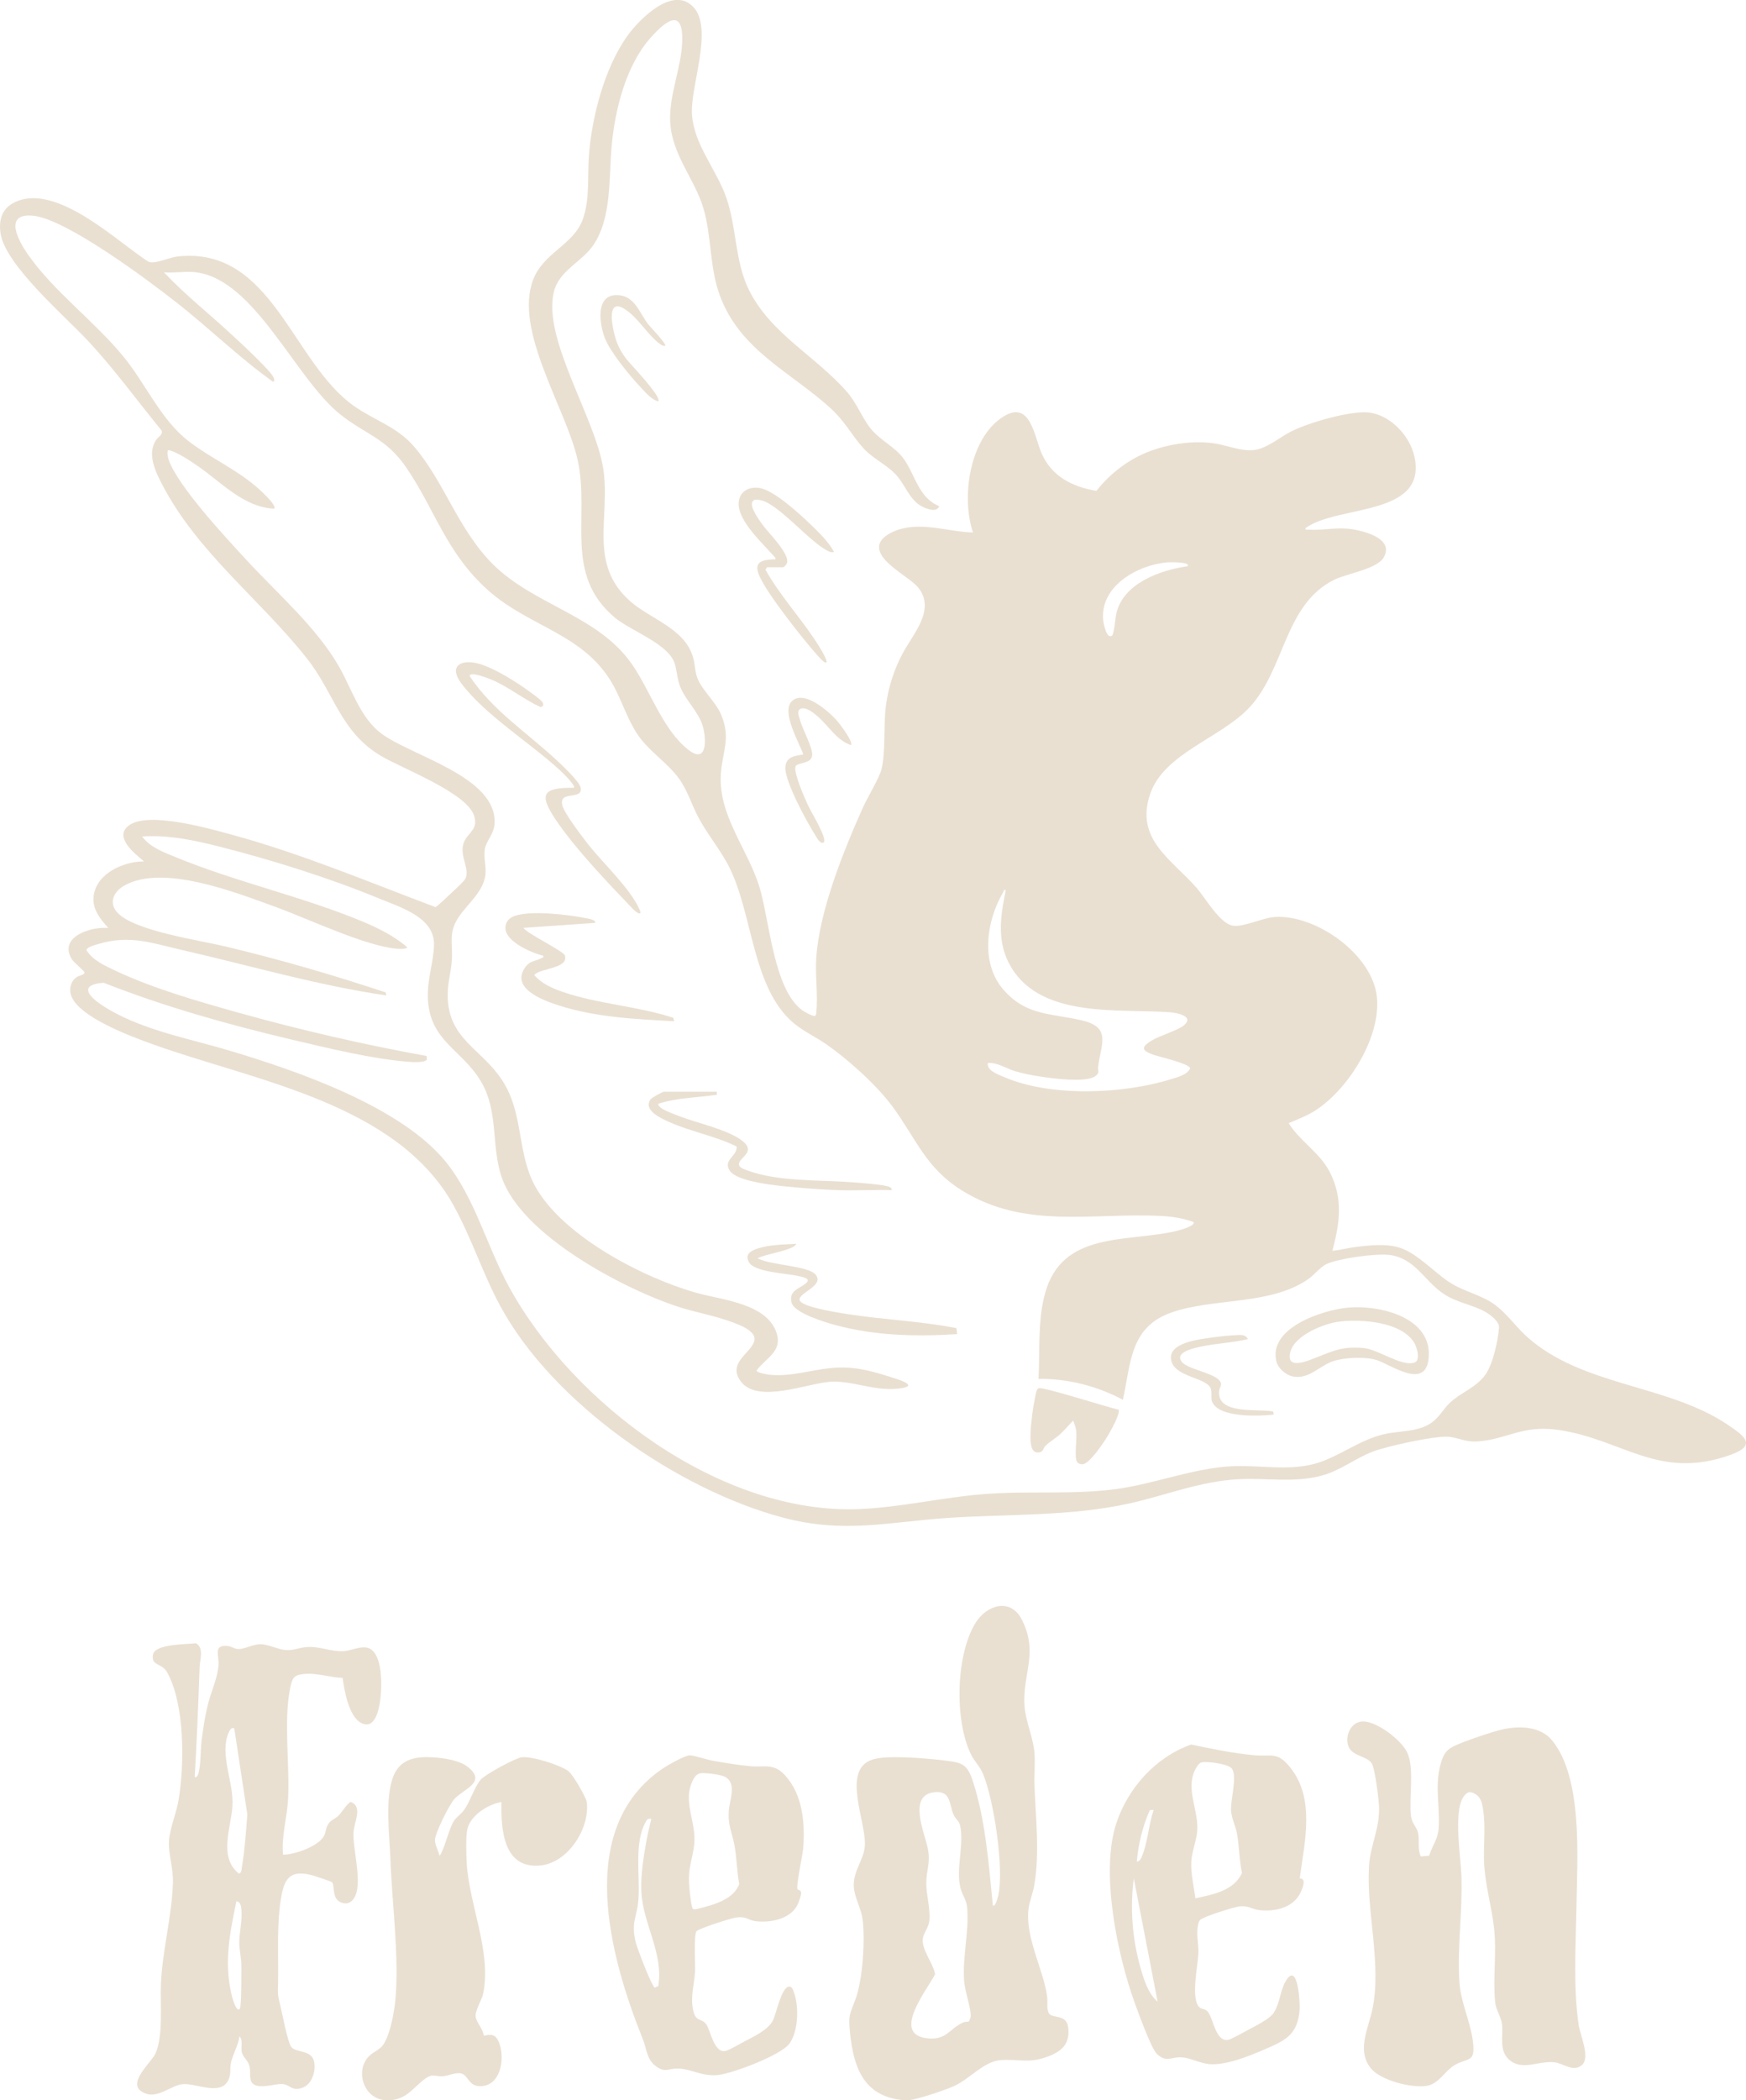 <?xml version="1.0" encoding="UTF-8"?>
<svg id="Layer_0_xA0_Bild" xmlns="http://www.w3.org/2000/svg" version="1.1" viewBox="0 0 479.68 576.63">
  <!-- Generator: Adobe Illustrator 29.4.0, SVG Export Plug-In . SVG Version: 2.1.0 Build 152)  -->
  <defs>
    <style>
      .st0 {
        fill: #e9e0d2;
      }
    </style>
  </defs>
  <path class="st0" d="M250.13,576.57c-.59.08-1.85.07-2.45,0-10.57-1.19-13.2-9.19-14.15-18.44-.5-4.88-.13-4.89,1.46-9.11,2.03-5.37,2.73-16.46,1.97-22.15-.39-2.95-2.19-5.85-2.39-8.79-.28-4.28,2.7-7.33,3.02-11.18.54-6.49-6.59-20.99,2.11-23.8,4.06-1.31,14.94-.32,19.53.23,5.26.63,6.51.94,8.15,6.03,3.39,10.55,4.29,22.76,5.38,33.75.65.75,1.44-2.39,1.51-2.71,1.61-7.35-1.22-26.32-4.24-33.43-.87-2.06-2.29-3.29-3.24-5.22-4.59-9.26-4.24-27.25,1.18-36.11,3.07-5.01,9.66-7.04,12.74-.99,4.74,9.31.1,14.93.76,23.79.31,4.19,2.39,8.6,2.73,12.81.24,2.89-.12,6.07,0,9.01.35,8.98,1.48,18.55-.07,27.45-.36,2.07-1.23,4.11-1.52,6.12-1.13,7.86,4.02,16.73,5.07,24.3.19,1.4-.18,3.24.41,4.5.82,1.77,4.85.16,5.36,3.91.64,4.7-1.82,6.77-5.9,8.23-5.19,1.86-7.85.45-12.76.87-4.54.39-8.53,5.28-12.76,7.15-2.49,1.1-9.36,3.42-11.91,3.77h0ZM266.17,554.98c.12-.08.52-1.13.52-1.39.03-2.52-1.64-6.87-1.84-9.86-.45-6.66,1.49-13.7.83-20.19-.2-1.94-1.33-3.33-1.78-5.04-1.41-5.35,1.06-11.96-.14-17.31-.27-1.22-1.29-1.86-1.76-2.88-1.29-2.82-.62-6.65-5.15-6.25-7.63.68-2.79,11.16-1.94,15.52.78,3.98-.42,5.84-.43,9.41-.02,3.23,1.19,7.22.84,10.37-.2,1.79-1.36,3.06-1.72,4.55-.76,3.09,2.82,7.03,3.29,10.14-2.2,4.37-12.28,16.65-1.94,17.6,5.21.48,5.84-2.69,9.72-4.39.53-.23,1.27-.11,1.51-.26v-.02Z"/>
  <path class="st0" d="M105.31,576.57c-5.61-.81-7.79-8.29-3.82-12.14.92-.89,2.62-1.66,3.43-2.57,2.13-2.39,3.35-9.23,3.67-12.43,1.16-11.91-.91-26.97-1.35-39.28-.23-6.44-1.59-16.88.95-22.76,1.94-4.5,6.17-5.17,10.63-4.91,3.04.18,7.44.79,9.82,2.73,5,4.07-.92,5.83-3.68,8.58-1.4,1.4-5.5,9.61-5.46,11.45.03,1.38.93,2.9,1.24,4.24.3-.21.39-.52.54-.82,1.22-2.43,2.15-6.75,3.47-8.8.51-.79,2.06-1.89,2.89-3.11,1.62-2.38,2.69-6.07,4.42-8.13,1.17-1.39,9.56-5.97,11.3-6.15,2.9-.29,10.48,2.09,12.83,3.83,1.13.83,4.89,7.19,5.04,8.59.78,7.21-5.16,16.51-12.72,17.29-10.24,1.05-10.91-9.87-10.74-17.42-3.67.64-8.44,3.58-9.36,7.41-.47,1.97-.31,6.91-.2,9.1.61,11.53,6.82,24.43,4.58,35.92-.4,2.04-2.35,4.81-2.1,6.59.21,1.49,2.07,3.38,2.19,5.04.42.36,2.55-1.14,3.85,1.2,2.18,3.93,1.29,12.26-4.28,12.74-3.82.33-3.66-3.01-5.79-3.49-1.52-.34-3.34.64-4.85.76-2.29.18-2.86-.85-5.02.71-3.08,2.22-4.69,5.25-9.02,5.84-.56.08-1.9.08-2.45,0h0Z"/>
  <path class="st0" d="M390.35,509.72l2.29-.23c.85-2.79,2.39-4.47,2.6-7.49.44-6.34-1.34-12.35.88-18.76.7-2.01,1.57-2.99,3.47-3.89,2.87-1.35,7.91-3,11.04-3.96,5.1-1.58,12.09-2.04,15.8,2.48,8.42,10.26,6.9,32.21,6.69,44.83-.17,10.66-.97,22.75.59,33.25.43,2.9,3.25,8.99.88,11.04s-5.11-.51-7.6-.78c-4.21-.46-8.86,2.46-12.39-.7-2.88-2.57-1.56-6.49-1.96-9.77-.23-1.96-1.66-3.84-1.88-6.03-.66-6.63.48-13.54-.31-20.42-.65-5.65-2.34-11.57-2.69-17.22-.31-4.96.48-10.33-.31-15.24-.27-1.67-.52-3.25-2.06-4.21s-2.45-.66-3.41.86c-2.69,4.21-.66,16.3-.48,21.58.32,9.6-1.14,19.44-.57,28.93.35,5.91,3.13,11.18,3.75,16.7s-1.09,4.24-4.66,6.09c-3.09,1.6-4.57,5.44-8.24,5.94-4.14.57-12.53-1.51-15.22-4.91-3.93-4.95-.54-11.05.52-16.34,2.51-12.47-1.74-26.5-.97-39.15.36-5.87,3.07-10.36,2.74-16.62-.11-2.12-1.08-9.53-1.84-11.25-1.05-2.36-5.42-2.07-6.53-4.93s.65-6.97,4.13-6.88c3.83.1,10.37,5.11,11.98,8.49,2.03,4.24.49,12.36,1.02,17.26.26,2.44,1.69,3.16,2.03,5.07.37,2.08-.24,4.24.7,6.25h.01Z"/>
  <path class="st0" d="M53.49,487.94c.65.1.88-.53,1.02-1.02.73-2.54.53-6.45.89-9.2.42-3.25.92-6.57,1.71-9.74.87-3.5,2.74-7.4,2.93-10.98.14-2.63-1.51-5.5,2.59-5.07,1.05.11,1.8.86,2.98.84,1.71-.04,4-1.37,5.98-1.34,2.17.03,4.69,1.42,6.85,1.6s3.76-.65,5.73-.81c3.68-.31,6.66,1.35,10.37,1.1,2.56-.18,5.64-2.13,7.78-.16,2.82,2.6,2.61,10.1,2.14,13.62-.36,2.67-1.47,8.34-5.34,6.22-3.29-1.8-4.55-8.88-4.99-12.32-3.57-.12-7.16-1.45-10.74-1.06-2.71.3-3.09,1.14-3.64,3.72-1.89,8.89-.1,21.35-.61,30.75-.28,5.06-1.85,10.01-1.38,15.13,3.16,0,9.35-2.19,11.09-4.87.78-1.21.51-2.43,1.46-3.72.74-1.01,1.75-1.28,2.6-2.04s2.67-3.83,3.54-3.84c3.28,1.42.84,5.42.67,8.32-.28,4.74,2.79,14.51.01,18.29-.92,1.26-2.19,1.57-3.62.89-2.48-1.17-1.43-4.85-2.38-5.53-.21-.15-4.26-1.53-4.85-1.7-5.8-1.66-7.97-.13-8.98,5.59-1.34,7.57-.77,15.45-.89,23.11-.06,3.73-.26,3.53.67,7.22.6,2.39,1.83,9.37,2.9,11.01,1,1.53,5.12.93,6.11,3.44s-.19,6.77-2.87,7.77c-3.06,1.14-3.37-.73-5.58-.96s-8.05,2.17-8.81-1.28c-.3-1.36.11-2.58-.47-4.16-.45-1.22-1.64-2.05-1.92-3.26-.34-1.46.41-3.4-.66-4.38-.27,2.47-2.02,5.23-2.39,7.57-.25,1.6.12,2.63-.61,4.3-1.99,4.56-8.77,1.02-12.4,1.22s-7.58,4.87-11.7,1.87c-3.47-2.53,2.98-7.89,4.05-10.32,2.22-5.06,1.21-13.92,1.5-19.5.47-9.11,2.96-18.14,3.28-27.26.14-4.05-1.22-7.73-1.11-11.18s2.04-7.93,2.65-11.55c1.64-9.75,1.77-26.35-3.15-35.15-1.44-2.58-4.47-1.66-3.86-4.85.57-2.99,9.47-2.78,11.8-3.1,2.26,1.25,1.07,4.53,1,6.63-.36,10.06-.76,20.07-1.35,30.15h0ZM64.37,474.6c-.98-.78-1.78,1.57-1.96,2.21-1.71,6.01,1.87,12.8,1.44,19.17-.39,5.88-3.86,13.94,1.77,18.42.8.01.8-1.66.92-2.37.74-4.46,1.06-9.37,1.41-13.88l-3.58-23.55h0ZM64.95,522.03c-1.76,8.38-3.34,16.27-1.51,24.83.19.89,1.11,4.94,2.19,4.89.4-.25.38-.52.42-.93.32-2.92.22-7.54.27-10.64.04-2.48-.59-4.7-.58-6.83,0-2.92.86-5.97.58-9.01-.08-.88-.23-2.26-1.37-2.31Z"/>
  <path class="st0" d="M357.07,515.73c1.91-.02.8,2.64.29,3.76-1.94,4.29-7.01,5.43-11.34,4.96-2.17-.24-2.95-1.3-5.46-1.03-1.62.18-9.69,2.74-10.79,3.66-.6.51-.78,2.14-.82,2.99-.11,2.07.37,4.12.28,6.28-.13,3.33-2.15,12.34.25,14.73.66.66,1.62.4,2.32,1.22,1.55,1.81,2.13,8.39,5.63,7.76.77-.14,4.59-2.27,5.61-2.81,1.82-.97,5.62-2.87,6.75-4.43,1.76-2.42,1.87-6.09,3.32-8.68,3.43-6.13,4.1,5.6,3.93,7.75-.55,6.93-4.15,8.44-9.84,10.89-4.19,1.8-10.57,4.38-15.09,3.93-2.51-.25-5.27-1.79-7.71-1.86-2.63-.07-3.94,1.47-6.5-.84-1.57-1.41-5.18-11.39-6.14-14.04-4.8-13.2-9.49-35.85-5.1-49.29,3.19-9.76,10.84-18.26,20.58-21.71,5.73,1.22,11.53,2.41,17.39,2.95,4.66.42,6.21-1.06,9.67,3.15,7.14,8.67,4.12,20.57,2.77,30.65h0ZM328.41,521.2c4.72-1.02,10.59-2.08,12.8-6.95-.8-3.6-.72-7.51-1.43-11.1-.38-1.9-1.38-3.88-1.56-5.8-.29-2.98,1.87-9.86.13-11.85-1.08-1.23-6.6-1.93-8.17-1.64-.81.15-1.57,1.46-1.91,2.18-2.56,5.4,1.1,11.05.64,16.73-.22,2.68-1.43,5.54-1.61,8.21-.22,3.25.7,6.99,1.11,10.23h0ZM316.94,496.94l-1.05.04c-1.99,4.48-3.13,9.25-3.58,14.14.83.03,1.23-1,1.49-1.64,1.52-3.72,1.8-8.67,3.14-12.54h0ZM318.03,549.57l-6.54-33.82c-1.07,7.97-.41,16.53,1.77,24.27.9,3.2,2.16,7.42,4.77,9.55h0Z"/>
  <path class="st0" d="M219.09,518.7c.13.23.96.18,1.01.99.04.67-.68,2.67-1.02,3.34-2,3.94-7.59,4.98-11.61,4.43-2.01-.28-2.43-1.36-5.14-1-1.56.21-9.9,2.89-10.93,3.73-.86.7-.35,9.32-.45,11.08-.2,3.7-1.38,7.01-.48,10.82.78,3.31,2.37,1.77,3.7,3.93,1.07,1.73,2.08,7.85,5.22,7.07.99-.25,3.97-1.97,5.09-2.57,2.58-1.35,6.55-3.19,7.86-5.78.94-1.86,2.3-9.06,4.38-9.28.83-.11,1.09.72,1.34,1.38,1.48,3.89,1.34,10.87-1.22,14.31-2.33,3.13-15.55,8.14-19.53,8.56-4.56.48-7.37-1.73-11.19-1.77-2.53-.02-3.41,1.25-5.95-.65s-2.52-4.78-3.55-7.36c-9.03-22.51-18.88-57.7,5.35-74.3,1.33-.91,6.11-3.64,7.5-3.69.96-.04,4.93,1.23,6.38,1.49,3.29.59,6.92,1.19,10.24,1.49,4.09.38,6.49-.95,9.67,2.6,4.81,5.38,5.41,12.97,4.91,19.9-.13,1.75-2.03,10.51-1.57,11.27h-.01ZM192.23,486.91c-1.78.41-2.8,3.9-2.93,5.52-.41,5.13,2.19,9.29,1.3,14.94-.57,3.62-1.5,5.66-1.3,9.63.07,1.42.48,5.56.88,6.76.12.35.27.44.63.47.56.04,4.4-1.09,5.19-1.36,2.9-1.01,5.95-2.53,7.09-5.59-.66-3.43-.67-7.17-1.3-10.58-.69-3.72-1.87-5.42-1.56-9.61.22-3.02,2.44-7.89-1.49-9.43-1.22-.47-5.27-1.03-6.5-.75h-.01ZM178.94,499.39c-.67-.04-.95-.12-1.31.46-3.61,5.71-1.7,15.27-2.24,21.76-.41,5.03-2.15,6.14-.68,11.87.39,1.52,4.38,12.05,5.21,12.24l.93-.43c1.5-9.01-4.2-17.03-4.65-25.84-.23-4.56.63-9.89,1.46-14.38.35-1.9.84-3.79,1.28-5.67h0Z"/>
  <g>
    <path class="st0" d="M210.72,155.76l-.41.67c3.76,6.71,9.04,12.51,13.32,18.88.26.39,4.51,6.66,3.18,6.63-.78-.33-1.48-1.16-2.04-1.78-3.87-4.29-14.07-17.15-16.15-22.04-1.64-3.85.57-4.33,3.73-4.55.41-.03.79.21.68-.41-3.07-3.57-10.29-9.97-10.1-14.99.12-3.12,2.65-4.6,5.58-4.22,4.02.53,11.04,7.03,14.07,9.93,2.38,2.28,4.95,4.75,6.54,7.64-.84.39-1.97-.4-2.7-.84-4.75-2.85-12.88-12.47-17.46-13.35-.58-.11-1.14-.24-1.74-.08l-.44.4c-1.06,1.42,2.07,5.55,2.99,6.78,1.6,2.12,7.02,7.46,6.49,10.03-.09.44-.79,1.29-1.18,1.29h-4.36Z"/>
    <path class="st0" d="M233.76,204.57c-3.84-1.29-6.03-5.11-8.85-7.64-1.09-.98-3.55-3.06-5.05-2.31-1.03.72-.33,2.06-.07,3.07.65,2.49,3.55,7.58,3.34,9.72-.24,2.44-4.21,1.84-4.59,3.08-.53,1.76,2.62,8.85,3.54,10.81.75,1.61,5.1,8.69,4.3,9.96-1.09.68-1.98-1.3-2.54-2.18-2.22-3.46-8.28-14.63-8.08-18.38.15-2.97,2.58-3.15,4.93-3.56-1.1-3.21-6.27-11.94-3.02-14.74,3.44-2.97,10.06,2.98,12.28,5.48.74.83,4.57,5.85,3.82,6.67v.02Z"/>
    <path class="st0" d="M182.76,94.94c-.63.09-1.03-.21-1.5-.54-2.65-1.86-5.43-6.16-8.18-8.46-6.88-5.77-5.09,3.64-3.77,7.58.62,1.84,1.54,3.39,2.69,4.94,1,1.36,9.97,10.57,8.84,11.75-1.87-.49-3.46-2.42-4.78-3.81-2.97-3.15-8.37-9.67-9.89-13.57-1.4-3.61-2.74-11.67,3.08-11.81,4.99-.12,6.35,4.7,8.74,7.9.5.67,5.24,5.55,4.75,6.02h.02Z"/>
    <path class="st0" d="M157.67,216.3c.6-.58-3.27-4.27-3.81-4.78-8.13-7.54-20.52-15.11-27.12-23.88-3.47-4.61-.35-6.67,4.42-5.51,3.83.93,9.12,4.17,12.41,6.41.95.65,5.17,3.59,5.5,4.31.14.31.21.59.12.93l-.62.39c-4.53-2.06-8.56-5.36-13.09-7.37-.61-.27-6.46-2.7-6.45-1.18,6.3,9.55,16.09,15.73,24.27,23.45,1.4,1.32,5.9,5.55,6.22,7.16.72,3.7-6.17.52-5,4.99.55,2.1,5.29,8.32,6.85,10.33,4.21,5.4,11.42,11.95,14.24,17.94,1.09,2.32-.8,1.06-1.73.09-6.73-7.03-16.06-16.77-21.36-24.74-4.55-6.85-3.37-8.64,5.13-8.54h.02Z"/>
    <g>
      <path class="st0" d="M370.34,359.02c8.84-.79,23.52,2.73,22.12,14.21-1.03,8.37-10.41,1.39-14.3.18-3.09-.96-8.61-.71-11.72.25-3.86,1.19-6.81,5.2-11.32,4.25-1.83-.38-3.96-2.18-4.43-4.02-2.42-9.34,12.78-14.26,19.67-14.87h-.02ZM368.16,362.83c-4.34.49-12.73,3.81-13.73,8.63s5.01,2.1,7.23,1.24c4.94-1.93,7.25-3.09,12.96-2.58,4.03.36,10.29,5.06,13.86,4.03,2.02-.58.73-4.49-.12-5.76-3.66-5.48-14.24-6.23-20.2-5.56h0Z"/>
      <path class="st0" d="M163.4,253.39l-19.63,1.37c1.24,1.67,11.04,6.38,11.41,7.55,1.16,3.7-6.81,3.44-8.4,5.4,1.99,2.32,4.86,3.6,7.69,4.58,9.84,3.41,20.59,3.91,30.48,7.15l.28.95c-10.51-.56-21.5-1.07-31.57-4.29-4-1.28-13.1-4.44-9.66-10.08,1.48-2.43,2.91-1.94,4.89-3.02.32-.17.46,0,.35-.61-3.15-.72-10.27-3.81-10.39-7.5-.05-1.64.91-2.8,2.4-3.36,4.5-1.69,14.9-.39,19.77.57.3.06,2.99.46,2.4,1.28h-.02Z"/>
      <path class="st0" d="M218.76,341.49c-.28.65-1.03.96-1.64,1.22-2.74,1.14-6.21,1.55-8.99,2.73,3.07,1.92,13.83,2.01,15.94,4.51,2.63,3.1-5.11,5.09-4.35,7.09.72,1.9,10.96,3.42,13.13,3.76,9.93,1.54,20.05,1.92,29.92,3.85l.18,1.65c-11.34.71-22.6.46-33.61-2.53-2.66-.72-11.13-3.26-11.87-6.12-.91-3.5,2.51-3.86,4.16-5.53,1.17-1.19-1.44-1.56-2.31-1.77-3.08-.76-12.14-1.01-13.6-3.85-1.15-2.24.63-3.11,2.48-3.72,3.25-1.09,7.18-1.06,10.58-1.28h-.02Z"/>
      <path class="st0" d="M196.95,299.76v.82c-5.36.78-10.9.8-16.09,2.46-.08.5.35.81.68,1.09.98.81,3.93,1.88,5.25,2.39,4.81,1.85,13.39,3.67,17.23,6.77s-1.17,4.55-1.02,6.46c.15.9,1.45,1.26,2.27,1.57,8.32,3.16,19.78,2.6,28.64,3.27,2.02.15,8.98.62,10.43,1.29.38.17.71.41.61.88-4.85-.13-9.75.18-14.6.01-4-.14-8.53-.46-12.53-.83-3.76-.35-15.21-1.34-17.32-4.5-2-2.98,2.07-3.92,1.88-6.65-5.89-2.91-12.52-4.04-18.5-6.72-2.1-.94-7.3-3.17-5.16-6.23.33-.47,3.27-2.08,3.65-2.08h14.59,0Z"/>
      <path class="st0" d="M342.85,367.66c-4.13,1.01-8.44,1.13-12.59,2-1.77.37-8.04,1.54-5.42,4.43,1.93,2.12,10.59,3.14,10.62,5.98,0,.5-.42,1.09-.5,1.66-.88,6.88,10.79,4.96,14.82,5.82l.16.84c-4.02.46-13.09.73-16.1-2.31-1.65-1.67-.74-2.81-1.14-4.59-.7-3.14-9.14-3.29-10.71-7.29-2.01-5.11,6.27-6.3,9.58-6.78,2.58-.37,5.83-.77,8.41-.87,1.13-.05,2.29-.05,2.87,1.1h0Z"/>
    </g>
    <g>
      <path class="st0" d="M267.31,146.21c-3.28-9.67-.97-25.85,8.21-31.75,7.57-4.87,8.59,5.31,10.65,10.03,2.77,6.32,8.48,9.19,15.06,10.28,3.78-4.83,8.97-8.78,14.76-10.93,5.38-2,11.98-2.94,17.66-2.1,3.58.53,7.22,2.23,10.95,1.81,3.38-.39,6.98-3.48,9.98-5.02,4.67-2.41,16.28-5.8,21.38-5.28,5.94.61,11.3,6.31,12.59,11.96,3.82,16.75-21.1,13.31-29.87,19.79-.11.62.27.38.68.41,3.55.26,7.09-.53,10.64-.27s13.37,2.41,10.13,7.94c-1.86,3.18-10.08,4.37-13.55,6.09-13.71,6.78-13.51,24.39-23.18,34.91-7.84,8.54-23.57,12.67-27.4,23.88-4.28,12.54,5.9,17.92,12.82,25.9,2.33,2.68,6.31,9.71,9.88,10.3,2.9.48,8.14-2.2,11.65-2.4,11.29-.64,26.75,10.33,27.93,22,1.12,11.04-7.81,25.23-16.84,31.09-2.39,1.55-4.8,2.41-7.4,3.52,3.1,5,8.48,8.03,11.23,13.31,3.78,7.26,2.84,14.12.77,21.73,2.18-.17,4.28-.78,6.45-1.05,12.47-1.57,13.98.3,22.88,7.59,5.11,4.18,7.48,4.12,12.86,6.77,4.81,2.38,7.44,6.84,11.26,10.28,15.2,13.68,38.64,13.03,55.18,24.18,4.46,3.01,8.16,5.57.94,8.2-20.13,7.33-30.09-4.54-48.11-6.86-9.32-1.2-13.55,2.65-21.52,3.24-3.54.26-5.6-1.21-8.45-1.3-3.97-.13-16.5,2.61-20.39,4.1-4.91,1.88-9.07,5.34-14.33,6.67-7.47,1.9-14.78.54-22.29.89-10.67.49-20.15,4.44-30.39,6.7-16.27,3.58-33.22,2.83-49.77,3.95-16.56,1.13-28.48,4.34-45.2-.08-28.97-7.66-63.32-31.5-77.72-58.1-4.85-8.97-7.94-18.83-12.9-27.73-15.66-28.13-54.79-34.12-82.65-44.17-5.69-2.05-20.3-7.39-22.36-13.37-.64-1.86-.05-4.07,1.67-5.14.48-.3,2.15-.54,1.99-1.25-.1-.43-2.99-2.75-3.49-3.6-3.7-6.22,5.43-8.97,10.05-8.55-2.78-3.06-5.14-6.19-3.6-10.55,1.8-5.07,8.36-7.72,13.41-7.72-2.56-2.14-8.5-6.76-4.07-9.93,5.4-3.87,22.06.92,28.4,2.65,19.06,5.2,37.28,12.89,55.73,19.82.34-.02,4.41-3.87,5.04-4.48.73-.72,2.84-2.6,3.21-3.34,1.37-2.81-2.18-6.86-.16-10.53,1.33-2.41,3.67-3.19,2.54-6.73-2.03-6.33-19.73-12.94-25.58-16.42-11.2-6.65-12.72-17.11-20.38-26.8-12.7-16.07-29.86-28.89-39.58-47.42-1.93-3.68-4.44-8.64-1.82-12.55.6-.89,2.01-1.46,1.46-2.63-6.67-8.12-12.87-16.72-20.04-24.42C18.05,86.97,1.51,72.88.16,64.13c-.53-3.43.2-6.58,3.41-8.35,10.77-5.93,26.97,8.97,35.22,14.72.55.38,1.81,1.35,2.35,1.47,1.85.41,5.54-1.32,7.61-1.55,26.01-2.9,31.41,29.09,48.57,41.1,5.57,3.9,11.65,5.61,16.32,10.96,8.29,9.49,12.13,22.77,21.67,32.33,11.31,11.35,28.86,14.06,38.25,27.47,5.08,7.24,8.51,18.14,15.63,23.64,5.11,3.95,4.89-2.99,3.93-6.39-1.18-4.17-4.78-7.13-6.31-11.15-.8-2.09-.82-4.19-1.45-6.19-1.7-5.46-12.11-8.96-16.51-12.67-14.15-11.95-6.69-27.7-10.17-43.29-3.15-14.1-17.57-35.41-12.2-49.45,2.85-7.46,11.13-9.52,13.65-16.62,1.93-5.45,1.26-11.31,1.63-16.92.71-10.8,4.29-24.67,10.68-33.5,3.29-4.54,12.44-13.8,18.06-7.8s-.95,21.86-.39,29.58c.59,8.13,6.59,14.91,9.29,22.35,3.02,8.3,2.4,17.61,6.3,25.61,5.93,12.17,18.69,18.46,27.11,28.26,2.65,3.08,3.99,6.94,6.41,9.95,2.61,3.24,6.74,5.02,9.11,8.35,3.11,4.38,4.06,10.68,9.71,12.93-.7,1.87-3.42.76-4.73.09-3.52-1.77-4.7-6.24-7.39-8.97s-6.29-4.27-8.88-7.21c-3.3-3.75-4.96-7.27-8.99-10.92-10.93-9.88-24.6-15.73-30.21-30.61-2.99-7.94-2.25-16.32-4.63-24.28s-8.67-14.65-9.09-23.64c-.34-7.31,3.02-14.65,3.3-21.82.4-10.23-5.08-5.4-9.02-.84-6.5,7.54-9.45,19.45-10.35,29.19-.8,8.67.09,19.9-5.07,27.38-3.26,4.72-9.42,6.93-10.84,12.89-3.07,12.9,11.46,34.53,13.6,48.5,2.03,13.26-4.29,26.14,7.49,36.42,5.56,4.86,14.67,7.32,17.11,15.07.53,1.68.56,3.63,1.02,5.25,1.02,3.64,5.14,6.94,6.74,10.71,2.81,6.59.33,10.11-.06,16.4-.71,11.45,7.51,20.65,10.65,31.1,2.7,8.97,3.88,28.17,11.8,33.75.55.38,2.99,1.82,3.48,1.45.28-.22.24-.52.28-.82.52-4.61-.32-10.24,0-15.01.84-12.96,7.48-29.38,12.77-41.23,1.21-2.72,4.59-8.27,5.17-10.65,1.14-4.66.5-12.15,1.19-17.36s2.24-10.03,4.73-14.63c2.83-5.23,8.97-11.81,4.19-17.81-2.38-2.99-11.48-7.16-10.75-11.64.38-2.32,3.65-3.84,5.68-4.43,6.66-1.91,13.39.73,20.12.89l-.03.02ZM53.9,74.76c-2.72-.34-6.07.25-8.86,0,5.84,6.21,12.6,11.5,18.82,17.31,1.98,1.85,10.9,9.97,11.39,11.79.1.35.24,1.12-.35.89-9.26-6.62-17.41-14.63-26.35-21.65-7.84-6.15-30.3-22.95-39.41-23.86-8.38-.83-4.03,6.96-1.42,10.69,7.06,10.09,18.19,18.24,26.12,27.88,6.18,7.5,10.27,17.36,17.92,23.27,6.21,4.8,13.5,7.87,19.46,13.27.71.64,4.93,4.49,4.09,5.32-8.27-.37-14.36-7.12-20.76-11.56-2.17-1.51-5.54-3.79-8.05-4.5-.92-.26-.29,2.26-.16,2.62,2.52,7.31,16.07,21.78,21.73,27.9,8.42,9.1,19.22,18.43,25.28,29.27,3.36,6.02,5.73,13.77,11.44,18.02,8.34,6.21,32.01,11.86,31.07,24.86-.2,2.79-2.28,4.59-2.67,6.87s.48,4.76.14,7.23c-.62,4.49-4.86,7.79-7.24,11.3-3,4.43-1.66,7.01-1.96,11.95-.16,2.67-.94,5.53-1.09,8.19-.76,13.74,9.61,15.79,15.49,25.69,5.34,8.98,3.53,19.42,8.64,28.45,7.71,13.61,29.84,25.07,44.54,29.1,6.94,1.9,18.94,2.88,21.61,10.84,1.73,5.16-2.79,6.8-5.46,10.37,0,.68,3.29,1.17,3.95,1.22,5.6.46,10.91-1.32,16.39-1.87,5.86-.59,10.39.54,15.92,2.28,2.16.68,9.31,2.67,2.56,3.37s-12.34-2.24-18.52-1.89-20.07,6.16-24.67-.13c-3.81-5.2,3.08-7.76,3.77-11.25.5-2.58-4.18-4.27-6.08-4.98-4.77-1.79-10.01-2.65-14.86-4.23-15.11-4.94-42.87-19.6-48.41-35.32-3.13-8.89-.76-18.33-5.93-26.8s-13.76-10.85-14.41-22.13c-.33-5.7,1.62-10.29,1.66-15.3.06-7.41-9.28-10.15-15.02-12.52-13.54-5.61-29.61-10.64-43.84-14.25-6.98-1.77-14.07-3.28-21.33-2.8,2.22,3,5.88,4.29,9.2,5.66,16.62,6.85,34.77,10.78,51.33,17.67,4.29,1.79,8.78,4,12.28,7.08,0,.57-2.38.44-2.85.4-8.52-.67-24.57-8.31-33.27-11.46-10.84-3.92-30.95-11.91-41.6-5.86-2.92,1.66-4.42,4.75-1.78,7.51,4.73,4.95,22.58,7.51,29.55,9.18,14.86,3.55,29.57,7.81,44.05,12.63l.19.82c-18.91-2.72-37.31-8.17-55.91-12.41-8.36-1.91-14.45-4.29-23.03-1.75-.71.21-3.45.87-3.45,1.75,1.76,2.79,4.95,4.19,7.83,5.56,10.22,4.85,22.4,8.35,33.31,11.42,17.23,4.84,34.72,8.87,52.3,12.06l.09.94c-.31.91-3.64.77-4.47.71-10.32-.75-22.67-3.79-32.82-6.18-17.48-4.13-34.82-9.01-51.53-15.57-6.58.48-4.48,3.45-.59,6.05,10.01,6.71,23.71,9.15,35.16,12.57,18.44,5.51,47.11,15.34,59.45,30.55,7.93,9.78,11.27,23.16,17.32,34.23,17.6,32.22,58.31,62.69,96.29,61.1,11.43-.48,22.7-3.19,34.08-4.1,12.09-.97,24.54.22,36.51-1.4,10.49-1.42,20.8-5.62,31.4-6.24,7.65-.44,15.59,1.34,23.04-.68,6.69-1.81,12.41-6.69,19.35-8.19,4.27-.92,9.43-.53,13.08-3.29,1.91-1.44,3.05-3.62,4.65-5.17,2.97-2.88,7.33-4.23,9.89-7.84,2.08-2.92,3.47-9.36,3.73-12.92.12-1.68-2.39-3.54-3.79-4.33-3.63-2.02-7.73-2.46-11.43-4.93-5.43-3.62-7.88-9.98-15.19-10.71-3.68-.37-13.68.98-17.02,2.55-1.62.77-3.36,2.98-4.92,4.08-10.41,7.27-25.96,5.16-37.49,9.15s-11.23,13.66-13.49,24.01c-7.12-3.77-15.07-5.82-23.18-5.73.41-7.73-.27-16.18,1.84-23.66,4.73-16.79,22.03-13.86,35.53-16.83.55-.12,6.02-1.45,5.18-2.59-2.84-1.02-5.84-1.5-8.85-1.65-18.97-.97-37.37,3.75-54.67-6.96-10.02-6.21-12.54-14.07-19.05-22.95-4.39-5.98-12.14-12.94-18.25-17.21-2.91-2.03-6.4-3.63-9.09-5.91-11.31-9.58-11.12-29.81-17.58-42.69-2.45-4.89-6.13-9.13-8.65-13.99-1.79-3.45-2.87-7.17-5.18-10.37-3.24-4.48-8.15-7.34-11.36-12.1-2.75-4.07-4.19-8.84-6.49-13.14-7.79-14.52-22.99-16.11-34.61-26.48s-14.58-22.25-22.59-33.86c-5.46-7.92-11.16-8.96-18.03-14.43-12.33-9.81-23.42-36.96-39.55-38.99v-.02ZM326.22,155.48c1.14-1.24-4.86-1.12-5.31-1.09-8.17.6-18.78,6.44-17.83,15.92.08.83.93,5.26,2.4,4.23.61-.43.96-5.05,1.19-6.04,1.87-8.34,12.06-11.97,19.57-13.03h-.02ZM276.31,244.39c-.73-.15-.47.19-.68.54-4.64,7.82-6.35,19.41,0,26.74,6.43,7.44,13.45,6.47,21.96,8.58,7.78,1.93,4.85,6.54,4.11,12.59-.15,1.2.59,1.67-.85,2.67-2.63,1.82-11.72.58-15.05.07-2.17-.33-4.67-.8-6.76-1.42-2.58-.76-4.91-2.45-7.64-2.32-.41,2.09,2.83,3.17,4.45,3.87,12.74,5.51,32.56,4.71,45.73.63,1.84-.57,4.52-1.19,5.4-3-.11-1.29-8.65-3.23-10.1-3.74-2.96-1.06-3.68-1.92-.66-3.8,2.37-1.48,7.32-2.84,9.06-4.31,2.93-2.47-1.98-3.42-3.81-3.56-13.76-1.03-35.09,1.8-43.63-12.28-4.11-6.79-3.05-13.85-1.52-21.25h0Z"/>
      <path class="st0" d="M294.85,390.03c-1.21,1.2-2.28,2.53-3.54,3.69s-2.99,2.15-4.1,3.26c-.76.76-.48,1.91-2.31,1.8-2.06-.12-1.83-4.17-1.77-5.61.12-2.65.63-6.58,1.18-9.19.16-.75.32-2.47,1.01-2.83,1.01-.53,19.35,5.38,21.97,5.87.67.97-2.36,6.23-3.04,7.35-1.05,1.74-4.73,7.21-6.59,7.61-.77.17-1.69-.15-1.93-.96-.51-1.78.16-5.94-.06-8.12-.1-1.02-.52-1.91-.82-2.87h0Z"/>
    </g>
  </g>
</svg>